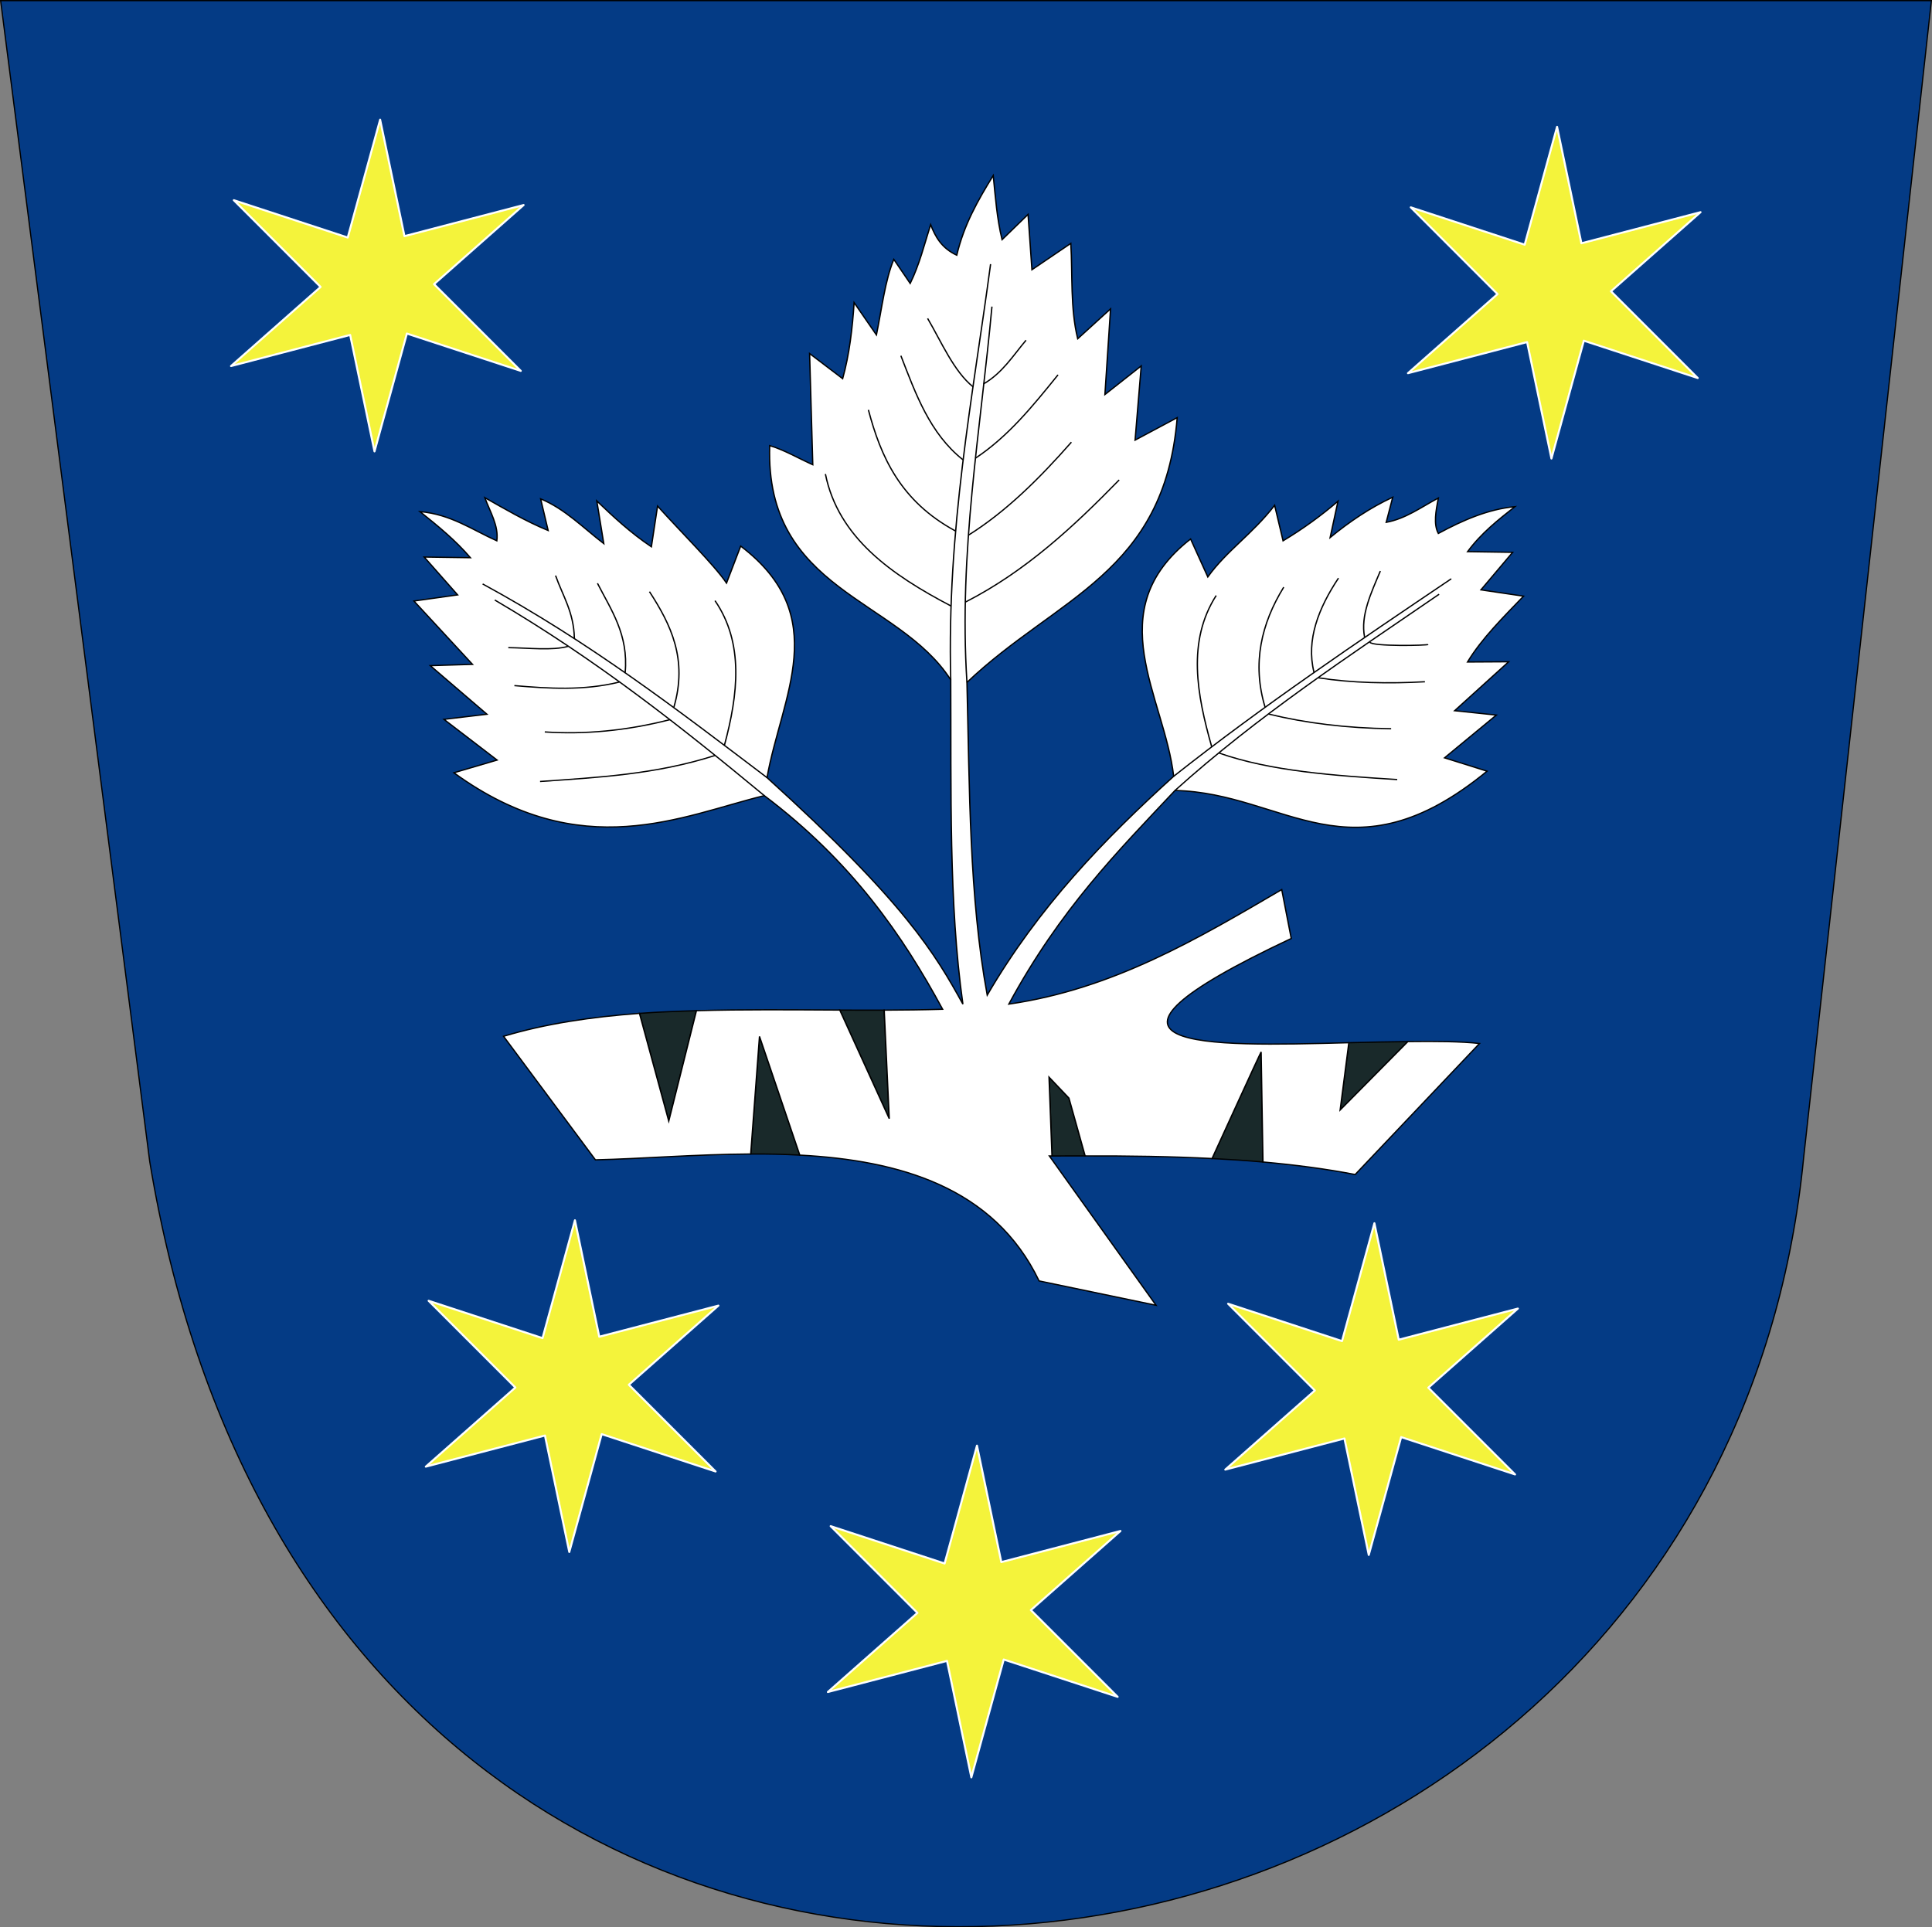 <?xml version="1.0" encoding="UTF-8" standalone="no"?>
<!-- Created with Inkscape (http://www.inkscape.org/) -->

<svg
   xmlns:dc="http://purl.org/dc/elements/1.1/"
   xmlns:cc="http://creativecommons.org/ns#"
   xmlns:rdf="http://www.w3.org/1999/02/22-rdf-syntax-ns#"
   xmlns:svg="http://www.w3.org/2000/svg"
   xmlns="http://www.w3.org/2000/svg"
   xmlns:sodipodi="http://sodipodi.sourceforge.net/DTD/sodipodi-0.dtd"
   xmlns:inkscape="http://www.inkscape.org/namespaces/inkscape"
   width="1592"
   height="1588.476"
   id="svg2"
   inkscape:label="Pozadí"
   version="1.1"
   inkscape:version="0.48.1 "
   sodipodi:docname="Březejc CoA.svg">
  <rect width="100%" height="100%" fill="#808080" stroke="none"/>
  <defs
     id="defs3919" />
  <sodipodi:namedview
     id="base"
     pagecolor="#ffffff"
     bordercolor="#666666"
     borderopacity="1.0"
     inkscape:pageopacity="0.0"
     inkscape:pageshadow="2"
     inkscape:zoom="0.35"
     inkscape:cx="775.58413"
     inkscape:cy="825.19675"
     inkscape:document-units="px"
     inkscape:current-layer="layer5"
     showgrid="false"
     fit-margin-top="0"
     fit-margin-left="0"
     fit-margin-right="0"
     fit-margin-bottom="0"
     inkscape:snap-bbox="true"
     inkscape:snap-bbox-midpoints="true"
     inkscape:snap-bbox-edge-midpoints="true"
     inkscape:bbox-nodes="true"
     inkscape:bbox-paths="true"
     inkscape:window-width="1280"
     inkscape:window-height="972"
     inkscape:window-x="-8"
     inkscape:window-y="-8"
     inkscape:window-maximized="1" />
  <g
     inkscape:groupmode="layer"
     id="layer5"
     inkscape:label="znak"
     style="display:inline"
     transform="translate(0.5,0.5)">
    <path
       style="fill:#043b85;fill-opacity:1;stroke:#000000;stroke-width:1px;stroke-linecap:butt;stroke-linejoin:miter;stroke-opacity:1"
       d="M -1.1328125e-6,2.6171874e-6 1591,2.6171874e-6 1485.714,953.857 C 1410.797,1720.381 274.17,1872.477 122.857,956.714 z"
       id="path4628"
       inkscape:connector-curvature="0"
       sodipodi:nodetypes="ccccc" />
  </g>
  <g
     inkscape:groupmode="layer"
     id="layer4"
     inkscape:label="obr"
     style="display:inline"
     transform="translate(0.5,0.5)">
    <path
       sodipodi:type="star"
       style="fill:#f4f33b;fill-opacity:1;stroke:#ffffff;stroke-width:1;stroke-linecap:round;stroke-linejoin:round;stroke-miterlimit:4;stroke-opacity:1;stroke-dasharray:none;display:inline"
       id="path3763"
       sodipodi:sides="6"
       sodipodi:cx="711.1474"
       sodipodi:cy="158.31438"
       sodipodi:r1="82.462112"
       sodipodi:r2="27.964264"
       sodipodi:arg1="0.5404195"
       sodipodi:arg2="1.0225244"
       inkscape:flatsided="false"
       inkscape:rounded="0"
       inkscape:randomized="0"
       d="m 781.858,200.741 -56.135,-18.561 -15.962,58.585 -11.993,-57.895 -58.717,15.469 44.142,-39.334 -42.755,-43.116 56.135,18.561 15.962,-58.585 11.993,57.895 58.717,-15.469 -44.142,39.334 z"
       transform="matrix(1.672,0,0,1.658,91.191,-21.765)" />
    <path
       sodipodi:type="star"
       style="fill:#f4f33b;fill-opacity:1;stroke:#ffffff;stroke-width:1;stroke-linecap:round;stroke-linejoin:round;stroke-miterlimit:4;stroke-opacity:1;stroke-dasharray:none;display:inline"
       id="path3763-1"
       sodipodi:sides="6"
       sodipodi:cx="711.1474"
       sodipodi:cy="158.31438"
       sodipodi:r1="82.462112"
       sodipodi:r2="27.964264"
       sodipodi:arg1="0.5404195"
       sodipodi:arg2="1.0225244"
       inkscape:flatsided="false"
       inkscape:rounded="0"
       inkscape:randomized="0"
       d="m 781.858,200.741 -56.135,-18.561 -15.962,58.585 -11.993,-57.895 -58.717,15.469 44.142,-39.334 -42.755,-43.116 56.135,18.561 15.962,-58.585 11.993,57.895 58.717,-15.469 -44.142,39.334 z"
       transform="matrix(1.672,0,0,1.658,-878.627,-27.652)" />
    <path
       sodipodi:type="star"
       style="fill:#f4f33b;fill-opacity:1;stroke:#ffffff;stroke-width:1;stroke-linecap:round;stroke-linejoin:round;stroke-miterlimit:4;stroke-opacity:1;stroke-dasharray:none;display:inline"
       id="path3763-9"
       sodipodi:sides="6"
       sodipodi:cx="711.1474"
       sodipodi:cy="158.31438"
       sodipodi:r1="82.462112"
       sodipodi:r2="27.964264"
       sodipodi:arg1="0.5404195"
       sodipodi:arg2="1.0225244"
       inkscape:flatsided="false"
       inkscape:rounded="0"
       inkscape:randomized="0"
       d="m 781.858,200.741 -56.135,-18.561 -15.962,58.585 -11.993,-57.895 -58.717,15.469 44.142,-39.334 -42.755,-43.116 56.135,18.561 15.962,-58.585 11.993,57.895 58.717,-15.469 -44.142,39.334 z"
       transform="matrix(1.672,0,0,1.658,-386.814,1065.159)" />
    <path
       sodipodi:type="star"
       style="fill:#f4f33b;fill-opacity:1;stroke:#ffffff;stroke-width:1;stroke-linecap:round;stroke-linejoin:round;stroke-miterlimit:4;stroke-opacity:1;stroke-dasharray:none;display:inline"
       id="path3763-0"
       sodipodi:sides="6"
       sodipodi:cx="711.1474"
       sodipodi:cy="158.31438"
       sodipodi:r1="82.462112"
       sodipodi:r2="27.964264"
       sodipodi:arg1="0.5404195"
       sodipodi:arg2="1.0225244"
       inkscape:flatsided="false"
       inkscape:rounded="0"
       inkscape:randomized="0"
       d="m 781.858,200.741 -56.135,-18.561 -15.962,58.585 -11.993,-57.895 -58.717,15.469 44.142,-39.334 -42.755,-43.116 56.135,18.561 15.962,-58.585 11.993,57.895 58.717,-15.469 -44.142,39.334 z"
       transform="matrix(1.672,0,0,1.658,-59.334,881.861)" />
    <path
       sodipodi:type="star"
       style="fill:#f4f33b;fill-opacity:1;stroke:#ffffff;stroke-width:1;stroke-linecap:round;stroke-linejoin:round;stroke-miterlimit:4;stroke-opacity:1;stroke-dasharray:none;display:inline"
       id="path3763-8"
       sodipodi:sides="6"
       sodipodi:cx="711.1474"
       sodipodi:cy="158.31438"
       sodipodi:r1="82.462112"
       sodipodi:r2="27.964264"
       sodipodi:arg1="0.5404195"
       sodipodi:arg2="1.0225244"
       inkscape:flatsided="false"
       inkscape:rounded="0"
       inkscape:randomized="0"
       d="m 781.858,200.741 -56.135,-18.561 -15.962,58.585 -11.993,-57.895 -58.717,15.469 44.142,-39.334 -42.755,-43.116 56.135,18.561 15.962,-58.585 11.993,57.895 58.717,-15.469 -44.142,39.334 z"
       transform="matrix(1.672,0,0,1.658,-718.114,879.423)" />
    <g
       id="g4586"
       transform="matrix(1.102,0,0,1.05,1365.917,120.313)">
      <path
         inkscape:connector-curvature="0"
         id="path3888"
         d="m -761.783,680.359 21.906,84.531 20.688,-86.625 c -14.354,0.436 -28.624,1.008 -42.594,2.094 z"
         style="fill:#19292a;fill-opacity:1;stroke:#000000;stroke-width:1px;stroke-linecap:butt;stroke-linejoin:miter;stroke-opacity:1;display:inline" />
      <path
         inkscape:connector-curvature="0"
         id="path3893"
         d="m -641.908,791.609 -30.125,-93.156 -6.562,92.281 c 12.229,-0.071 24.482,0.195 36.688,0.875 z"
         style="fill:#19292a;fill-opacity:1;stroke:#000000;stroke-width:1px;stroke-linecap:butt;stroke-linejoin:miter;stroke-opacity:1;display:inline" />
      <path
         inkscape:connector-curvature="0"
         id="path3898"
         d="m -612.002,677.765 37,85.25 -3.781,-85.188 c -11.031,0.046 -22.127,-0.007 -33.219,-0.062 z"
         style="fill:#19292a;fill-opacity:1;stroke:#000000;stroke-width:1px;stroke-linecap:butt;stroke-linejoin:miter;stroke-opacity:1;display:inline" />
      <path
         inkscape:connector-curvature="0"
         id="path3903"
         d="m -428.533,792.265 -12.125,-45.406 -14.875,-16.438 2.219,61.875 c 8.312,-0.086 16.51,-0.005 24.781,-0.031 z"
         style="fill:#19292a;fill-opacity:1;stroke:#000000;stroke-width:1px;stroke-linecap:butt;stroke-linejoin:miter;stroke-opacity:1;display:inline" />
      <path
         inkscape:connector-curvature="0"
         id="path3908"
         d="m -295.564,797.015 c -0.203,-12.434 -1.375,-85.351 -1.375,-86.281 0,-0.505 -9.343,20.845 -18.75,42.438 -8.806,20.211 -16.633,38.18 -17.938,41.125 12.845,0.685 25.549,1.55 38.062,2.719 z"
         style="fill:#19292a;fill-opacity:1;stroke:#000000;stroke-width:1px;stroke-linecap:butt;stroke-linejoin:miter;stroke-opacity:1;display:inline" />
      <path
         inkscape:connector-curvature="0"
         id="path3913"
         d="m -231.346,703.39 -6.5,52.812 50.625,-53.688 c -14.216,0.182 -28.787,0.44 -44.125,0.875 z"
         style="fill:#19292a;fill-opacity:1;stroke:#000000;stroke-width:1px;stroke-linecap:butt;stroke-linejoin:miter;stroke-opacity:1;display:inline" />
      <path
         inkscape:connector-curvature="0"
         id="path3823"
         d="m -497.252,22.672 c -11.561,19.678 -21.885,38.648 -27.281,62.594 -11.47,-5.669 -16.056,-14.6 -19.531,-24.031 -4.68,15.555 -8.405,31.511 -15.281,46.187 l -12.25,-18.906 c -6.552,16.445 -9.036,38.987 -13,59.312 l -16.688,-25.375 c -1.274,20.228 -3.483,40.442 -8.562,59.719 l -24.719,-19.719 2.375,87.281 c -10.736,-5.057 -21.483,-11.688 -32.219,-15.031 -3.634,114.276 95.961,119.477 135.375,183.844 0.42,86.811 -1.558,175.426 9.094,254.562 -20.541,-39.06 -42.931,-79.438 -146.469,-177.781 10.908,-63.954 49.391,-126.714 -19.688,-181.75 l -10.594,29.031 c -9.249,-14.298 -34.171,-40.14 -51.562,-60.438 l -4.625,31.969 c -15.72,-11.098 -28.365,-23.5 -40.812,-36 l 5.219,33.5 c -15.329,-12.321 -28.878,-27.137 -47.219,-35.156 l 5.625,24.875 c -17.142,-7.426 -32.479,-16.989 -47.344,-25.781 3.802,10.927 10.486,22.061 8.969,33.875 -18.42,-8.691 -34.425,-20.815 -57.469,-22.938 13.868,11.62 26.68,22.682 37.719,36.188 l -34.562,-0.531 25,29.719 -32.656,4.812 43.781,49.719 -31.562,1 42.375,38.156 -32.156,4 39.75,31.969 -32.312,9.969 c 95.37,72.79 170.823,33.586 232.094,17.938 65.895,52.144 103.645,110.181 133.344,167.688 -14.433,0.456 -29.021,0.626 -43.688,0.688 l 3.781,85.188 -37,-85.25 c -35.931,-0.18 -71.995,-0.57 -107.188,0.5 l -20.688,86.625 -21.906,-84.531 c -35.772,2.779 -70.095,8.042 -101.625,18 l 68.688,96.969 c 34.07,-0.798 74.742,-4.354 116.125,-4.594 l 6.562,-92.281 30.125,93.156 c 74.171,4.134 145.134,24.99 178.938,98.75 l 87.469,19.125 -79.781,-117.188 c 0.661,-0.007 1.308,0.007 1.969,0 l -2.219,-61.875 14.875,16.438 12.125,45.406 c 32.17,-0.103 63.942,0.38 94.906,2.031 1.304,-2.945 9.132,-20.914 17.938,-41.125 9.407,-21.592 18.75,-42.943 18.75,-42.438 0,0.93 1.172,73.847 1.375,86.281 23.709,2.214 46.801,5.344 68.938,9.844 l 92.969,-102.844 c -13.777,-1.638 -32.92,-1.764 -53.562,-1.5 l -50.625,53.688 6.5,-52.812 c -107.177,3.041 -220.538,5.848 -43.063,-81.812 l -7.125,-38.375 c -63.157,38.777 -126.059,78.039 -204.062,89.906 38.694,-74.95 81.649,-120.082 124.25,-167.688 82.326,1.837 130.92,73.083 233.344,-15.156 l -31.812,-10.469 38.75,-33.562 -31.188,-3.438 40.406,-38.406 -30.781,0.188 c 10.712,-18.533 26.611,-34.987 41.906,-51.688 l -31.875,-4.938 23.719,-29.469 -33.688,-0.531 c 10.245,-14.58 22.843,-24.907 35.406,-35.312 -19.935,1.975 -38.764,10.546 -57.281,21.031 -3.763,-7.388 -1.797,-17.644 0,-27.812 -12.831,7.179 -24.4,16.258 -38.969,19.094 l 4.875,-19.719 c -16.899,8.232 -32.29,19.145 -46.812,31.656 l 5.875,-28.531 c -12.511,11.301 -26.171,21.698 -41.063,31.094 l -6.312,-27.875 c -16.838,22.846 -35.782,35.502 -49.969,56.219 l -12.875,-29.781 c -68.756,56.4 -19.523,123.782 -12.656,186.281 -51.8,49.244 -100.959,102.479 -139.406,171.75 -13.54,-77.106 -13.174,-161.942 -15.156,-245.469 67.549,-67.37 147.624,-85.245 157.219,-207.812 l -31.5,17.656 4.594,-58.25 -27.156,22.469 4.219,-67.25 -24.562,23.469 c -5.635,-24.174 -3.745,-49.857 -5.156,-74.875 l -29.062,20.688 -2.906,-43.438 -19.438,19.844 c -3.877,-16.797 -4.981,-33.609 -6.594,-50.406 z"
         style="fill:#ffffff;fill-opacity:1;stroke:#000000;stroke-width:1px;stroke-linecap:butt;stroke-linejoin:miter;stroke-opacity:1;display:inline" />
      <path
         sodipodi:nodetypes="cc"
         inkscape:connector-curvature="0"
         id="path3825"
         d="m -668.436,509.46 c -61.748,-53.648 -125.172,-106.534 -201.525,-153.543"
         style="fill:none;stroke:#000000;stroke-width:1px;stroke-linecap:butt;stroke-linejoin:miter;stroke-opacity:1;display:inline" />
      <path
         sodipodi:nodetypes="cc"
         inkscape:connector-curvature="0"
         id="path3827"
         d="m -666.416,495.318 c -67.063,-53.37 -132.65,-106.413 -212.637,-152.028"
         style="fill:none;stroke:#000000;stroke-width:1px;stroke-linecap:butt;stroke-linejoin:miter;stroke-opacity:1;display:inline" />
      <path
         sodipodi:nodetypes="cc"
         inkscape:connector-curvature="0"
         id="path3829"
         d="m -529.035,418.546 c -2.943,-118.813 16.422,-221.276 29.799,-326.279"
         style="fill:none;stroke:#000000;stroke-width:1px;stroke-linecap:butt;stroke-linejoin:miter;stroke-opacity:1;display:inline" />
      <path
         sodipodi:nodetypes="cc"
         inkscape:connector-curvature="0"
         id="path3831"
         d="m -516.913,420.566 c -6.256,-102.682 10.282,-198.392 18.688,-294.965"
         style="fill:none;stroke:#000000;stroke-width:1px;stroke-linecap:butt;stroke-linejoin:miter;stroke-opacity:1;display:inline" />
      <path
         sodipodi:nodetypes="cc"
         inkscape:connector-curvature="0"
         id="path3833"
         d="m -362.36,494.307 c 67.266,-55.835 137.776,-105.583 207.586,-155.058"
         style="fill:none;stroke:#000000;stroke-width:1px;stroke-linecap:butt;stroke-linejoin:miter;stroke-opacity:1;display:inline" />
      <path
         sodipodi:nodetypes="cc"
         inkscape:connector-curvature="0"
         id="path3835"
         d="m -361.35,505.419 c 61.769,-58.457 130.551,-105.919 197.485,-154.048"
         style="fill:none;stroke:#000000;stroke-width:1px;stroke-linecap:butt;stroke-linejoin:miter;stroke-opacity:1;display:inline" />
      <path
         sodipodi:nodetypes="cc"
         inkscape:connector-curvature="0"
         id="path3837"
         d="m -705.424,477.966 c -44.174,14.882 -87.827,17.226 -130.697,20.382"
         style="fill:none;stroke:#000000;stroke-width:1px;stroke-linecap:butt;stroke-linejoin:miter;stroke-opacity:1;display:inline" />
      <path
         sodipodi:nodetypes="cc"
         inkscape:connector-curvature="0"
         id="path3839"
         d="m -739.147,449.861 c -32.526,8.716 -63.607,11.654 -93.439,9.596"
         style="fill:none;stroke:#000000;stroke-width:1px;stroke-linecap:butt;stroke-linejoin:miter;stroke-opacity:1;display:inline" />
      <path
         sodipodi:nodetypes="cc"
         inkscape:connector-curvature="0"
         id="path3841"
         d="m -776.877,420.298 c -26.631,6.944 -53.123,5.063 -78.437,2.793"
         style="fill:none;stroke:#000000;stroke-width:1px;stroke-linecap:butt;stroke-linejoin:miter;stroke-opacity:1;display:inline" />
      <path
         sodipodi:nodetypes="cc"
         inkscape:connector-curvature="0"
         id="path3843"
         d="m -815.145,392.282 c -11.696,3.457 -29.353,1.22 -44.715,1.01"
         style="fill:none;stroke:#000000;stroke-width:1px;stroke-linecap:butt;stroke-linejoin:miter;stroke-opacity:1;display:inline" />
      <path
         sodipodi:nodetypes="cc"
         inkscape:connector-curvature="0"
         id="path3845"
         d="m -810.452,385.939 c -0.438,-20.607 -8.792,-33.432 -14.053,-49.216"
         style="fill:none;stroke:#000000;stroke-width:1px;stroke-linecap:butt;stroke-linejoin:miter;stroke-opacity:1;display:inline" />
      <path
         sodipodi:nodetypes="cc"
         inkscape:connector-curvature="0"
         id="path3847"
         d="m -772.482,412.873 c 2.652,-29.753 -10.586,-49.276 -20.708,-70.088"
         style="fill:none;stroke:#000000;stroke-width:1px;stroke-linecap:butt;stroke-linejoin:miter;stroke-opacity:1;display:inline" />
      <path
         sodipodi:nodetypes="cc"
         inkscape:connector-curvature="0"
         id="path3849"
         d="m -736.116,440.264 c 10.591,-37.798 -2.21,-65.07 -18.183,-90.914"
         style="fill:none;stroke:#000000;stroke-width:1px;stroke-linecap:butt;stroke-linejoin:miter;stroke-opacity:1;display:inline" />
      <path
         sodipodi:nodetypes="cc"
         inkscape:connector-curvature="0"
         id="path3851"
         d="m -698.266,469.977 c 10.27,-40.041 14.734,-80.19 -7.04,-113.556"
         style="fill:none;stroke:#000000;stroke-width:1px;stroke-linecap:butt;stroke-linejoin:miter;stroke-opacity:1;display:inline" />
      <path
         sodipodi:nodetypes="cc"
         inkscape:connector-curvature="0"
         id="path3853"
         d="m -518.1,357.555 c 45.119,-24.177 81.162,-59.495 115,-95.893"
         style="fill:none;stroke:#000000;stroke-width:1px;stroke-linecap:butt;stroke-linejoin:miter;stroke-opacity:1;display:inline" />
      <path
         sodipodi:nodetypes="cc"
         inkscape:connector-curvature="0"
         id="path3855"
         d="m -515.6,304.877 c 28.375,-18.727 53.142,-44.668 76.786,-72.857"
         style="fill:none;stroke:#000000;stroke-width:1px;stroke-linecap:butt;stroke-linejoin:miter;stroke-opacity:1;display:inline" />
      <path
         sodipodi:nodetypes="cc"
         inkscape:connector-curvature="0"
         id="path3857"
         d="m -510.598,244.624 c 24.555,-17.101 42.844,-40.874 61.784,-65.462"
         style="fill:none;stroke:#000000;stroke-width:1px;stroke-linecap:butt;stroke-linejoin:miter;stroke-opacity:1;display:inline" />
      <path
         sodipodi:nodetypes="cc"
         inkscape:connector-curvature="0"
         id="path3859"
         d="m -504.529,186.305 c 14.148,-8.587 22.042,-22.176 31.786,-34.286"
         style="fill:none;stroke:#000000;stroke-width:1px;stroke-linecap:butt;stroke-linejoin:miter;stroke-opacity:1;display:inline" />
      <path
         sodipodi:nodetypes="cc"
         inkscape:connector-curvature="0"
         id="path3861"
         d="m -512.341,188.582 c -14.402,-12.17 -23.821,-35.585 -33.973,-53.705"
         style="fill:none;stroke:#000000;stroke-width:1px;stroke-linecap:butt;stroke-linejoin:miter;stroke-opacity:1;display:inline" />
      <path
         sodipodi:nodetypes="cc"
         inkscape:connector-curvature="0"
         id="path3863"
         d="m -519.884,245.844 c -24.826,-20.672 -35.378,-51.827 -46.43,-81.681"
         style="fill:none;stroke:#000000;stroke-width:1px;stroke-linecap:butt;stroke-linejoin:miter;stroke-opacity:1;display:inline" />
      <path
         sodipodi:nodetypes="cc"
         inkscape:connector-curvature="0"
         id="path3865"
         d="m -525.557,301.684 c -41.214,-23.401 -55.819,-58.449 -65.043,-95.022"
         style="fill:none;stroke:#000000;stroke-width:1px;stroke-linecap:butt;stroke-linejoin:miter;stroke-opacity:1;display:inline" />
      <path
         sodipodi:nodetypes="cc"
         inkscape:connector-curvature="0"
         id="path3867"
         d="m -528.859,360.591 c -44.437,-24.446 -84.298,-53.694 -93.884,-103.571"
         style="fill:none;stroke:#000000;stroke-width:1px;stroke-linecap:butt;stroke-linejoin:miter;stroke-opacity:1;display:inline" />
      <path
         sodipodi:nodetypes="cc"
         inkscape:connector-curvature="0"
         id="path3869"
         d="m -328.362,476.03 c 38.746,14.279 86.054,17.7 133.182,20.803"
         style="fill:none;stroke:#000000;stroke-width:1px;stroke-linecap:butt;stroke-linejoin:miter;stroke-opacity:1;display:inline" />
      <path
         sodipodi:nodetypes="cc"
         inkscape:connector-curvature="0"
         id="path3871"
         d="m -291.323,445.418 c 27.579,7.081 58.305,11.099 91.597,11.513"
         style="fill:none;stroke:#000000;stroke-width:1px;stroke-linecap:butt;stroke-linejoin:miter;stroke-opacity:1;display:inline" />
      <path
         sodipodi:nodetypes="cc"
         inkscape:connector-curvature="0"
         id="path3873"
         d="m -254.147,416.968 c 25.227,4.122 52.547,4.676 79.676,3.094"
         style="fill:none;stroke:#000000;stroke-width:1px;stroke-linecap:butt;stroke-linejoin:miter;stroke-opacity:1;display:inline" />
      <path
         sodipodi:nodetypes="cc"
         inkscape:connector-curvature="0"
         id="path3875"
         d="m -215.622,388.984 c 1.31,3.553 43.506,2.635 43.676,1.783"
         style="fill:none;stroke:#000000;stroke-width:1px;stroke-linecap:butt;stroke-linejoin:miter;stroke-opacity:1;display:inline" />
      <path
         sodipodi:nodetypes="cc"
         inkscape:connector-curvature="0"
         id="path3877"
         d="m -219.571,385.094 c -3.21,-17.004 4.94,-34.901 11.765,-51.906"
         style="fill:none;stroke:#000000;stroke-width:1px;stroke-linecap:butt;stroke-linejoin:miter;stroke-opacity:1;display:inline" />
      <path
         sodipodi:nodetypes="cc"
         inkscape:connector-curvature="0"
         id="path3879"
         d="m -257.43,412.548 c -5.97,-25.353 3.458,-50.344 18.309,-73.804"
         style="fill:none;stroke:#000000;stroke-width:1px;stroke-linecap:butt;stroke-linejoin:miter;stroke-opacity:1;display:inline" />
      <path
         sodipodi:nodetypes="cc"
         inkscape:connector-curvature="0"
         id="path3881"
         d="m -293.996,439.968 c -9.859,-34.269 -2.793,-65.588 13.964,-94.153"
         style="fill:none;stroke:#000000;stroke-width:1px;stroke-linecap:butt;stroke-linejoin:miter;stroke-opacity:1;display:inline" />
      <path
         sodipodi:nodetypes="cc"
         inkscape:connector-curvature="0"
         id="path3883"
         d="m -333.956,470.839 c -10.984,-40.652 -18.485,-82.504 3.416,-118.458"
         style="fill:none;stroke:#000000;stroke-width:1px;stroke-linecap:butt;stroke-linejoin:miter;stroke-opacity:1;display:inline" />
    </g>
  </g>
</svg>
